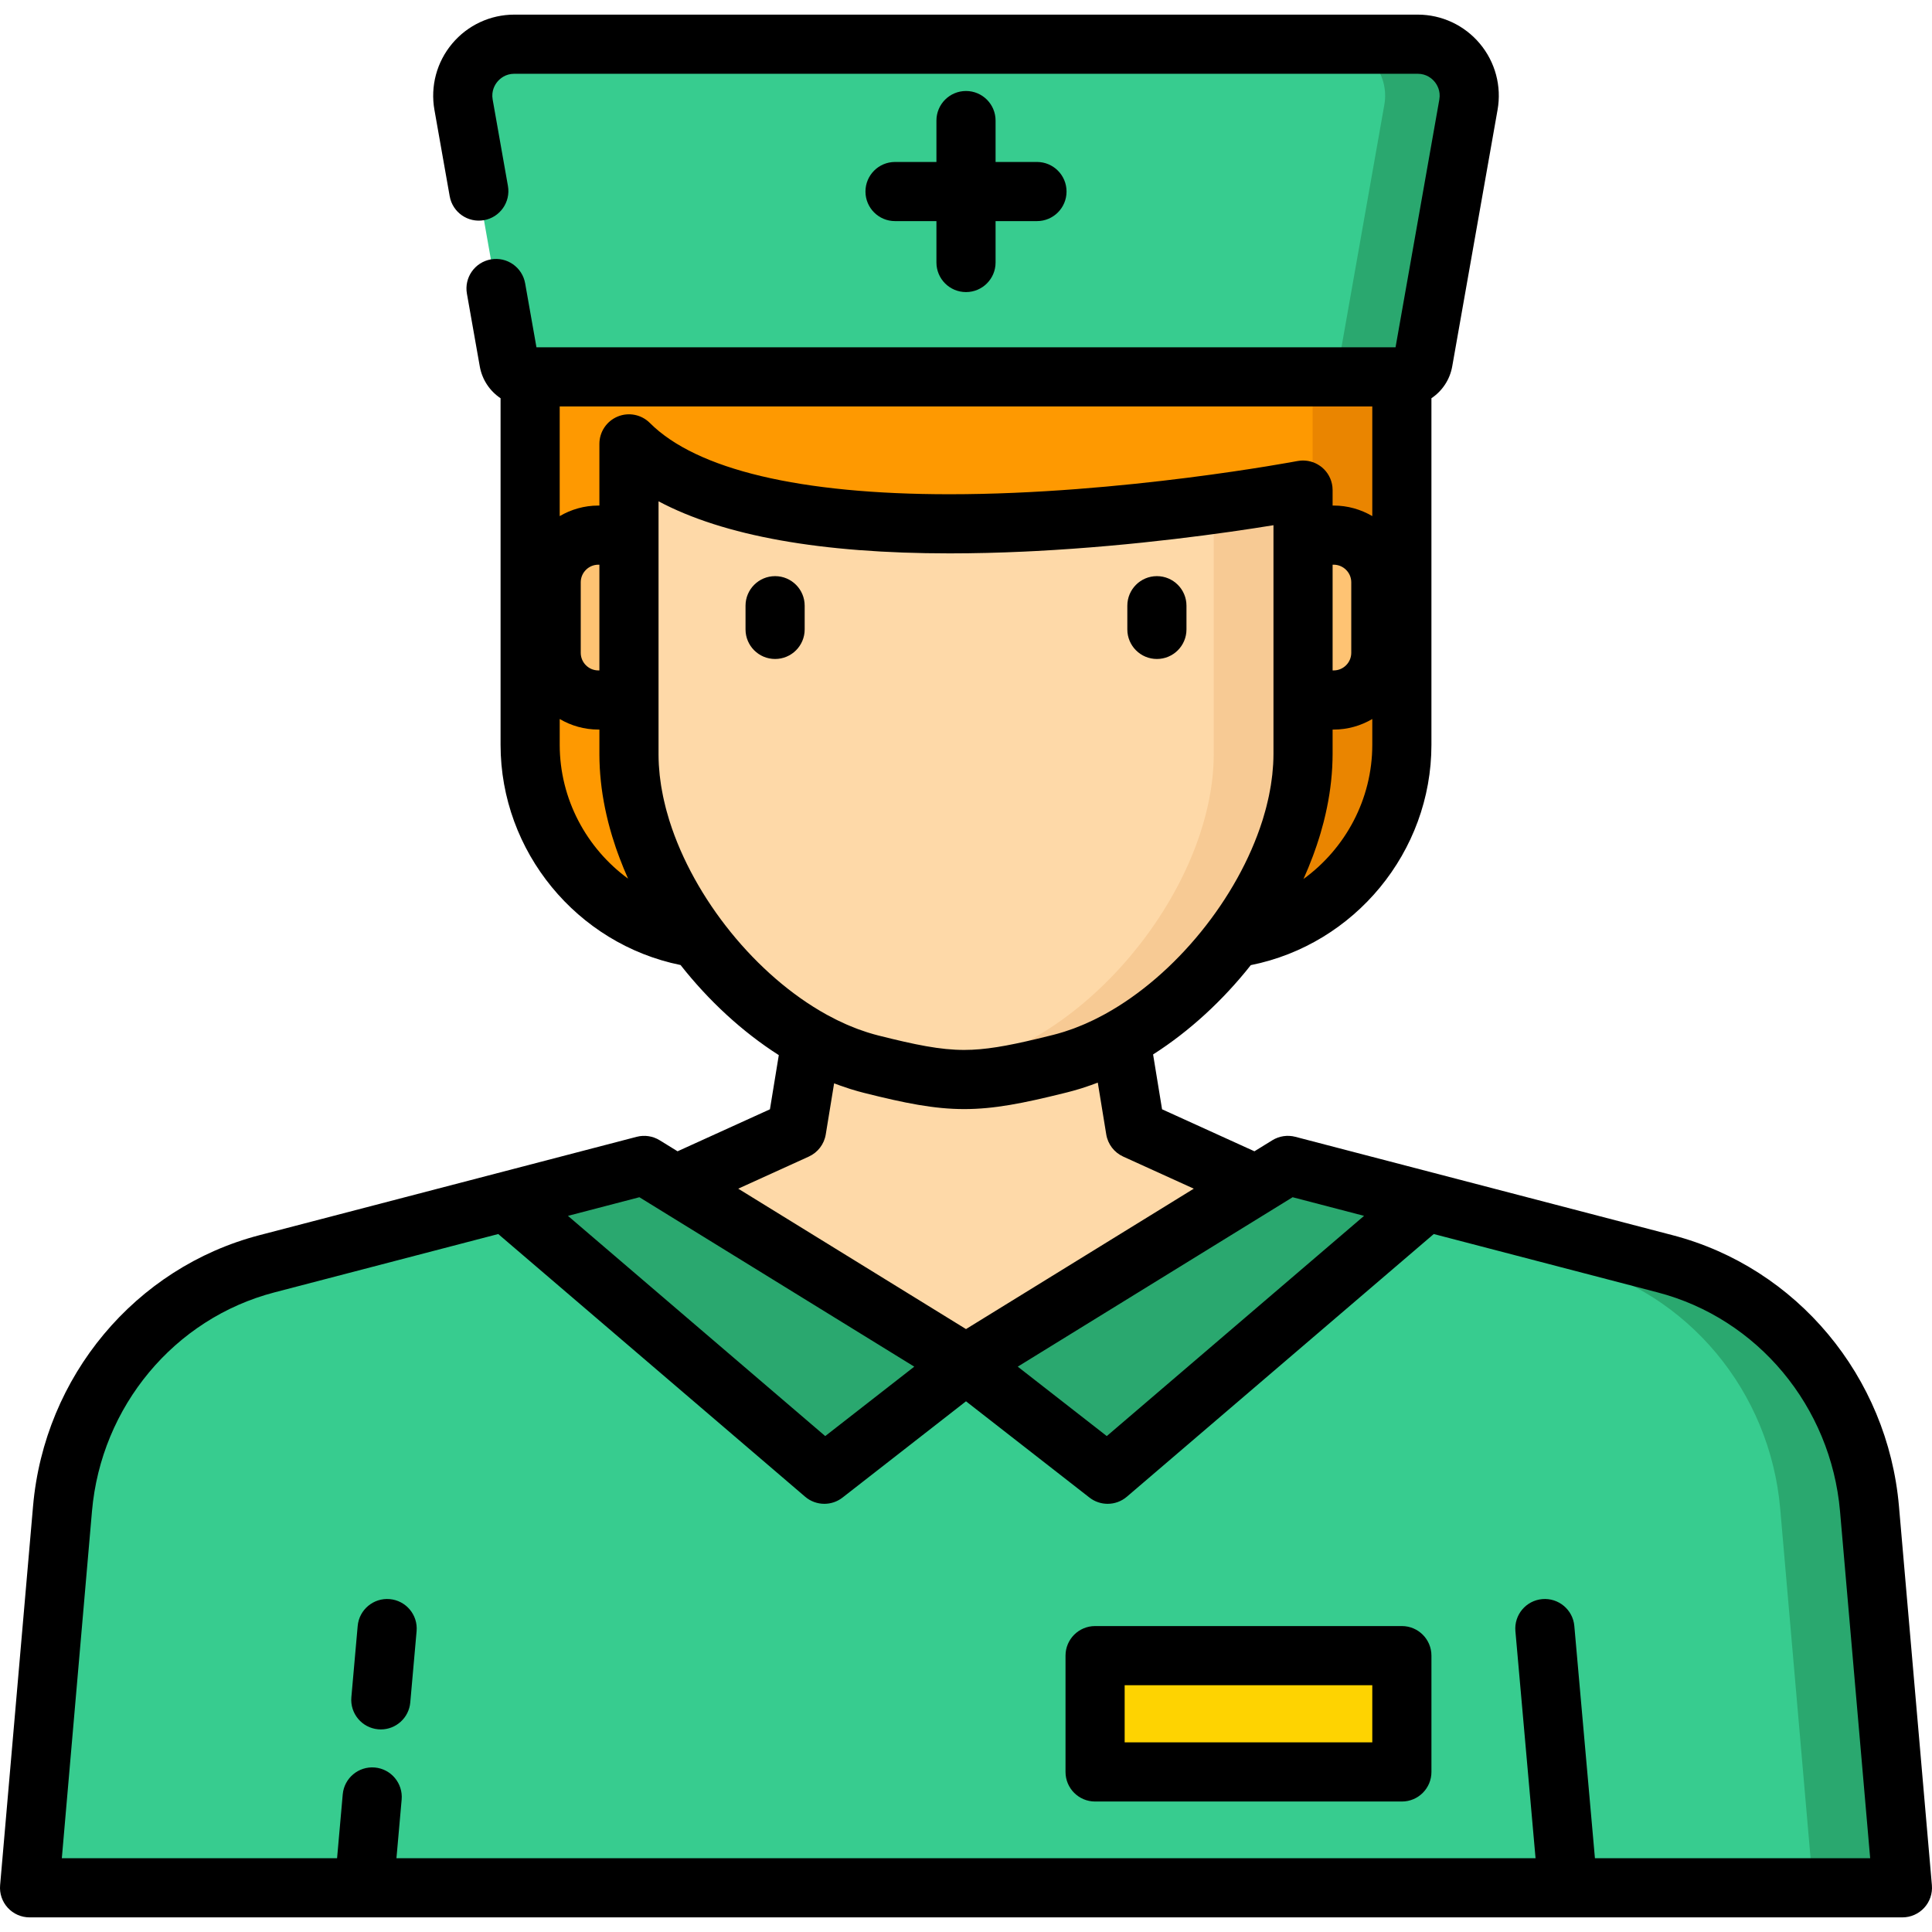<?xml version="1.0" encoding="iso-8859-1"?>
<!-- Uploaded to: SVG Repo, www.svgrepo.com, Generator: SVG Repo Mixer Tools -->
<svg version="1.1" id="Layer_1" xmlns="http://www.w3.org/2000/svg" xmlns:xlink="http://www.w3.org/1999/xlink" 
	 viewBox="0 0 512.001 512.001" xml:space="preserve">
<path style="fill:#37CC8F;" d="M495.437,399.836c-2.705-31.14-24.412-57.155-54.16-64.913l-99.98-26.073l-85.295,52.574
	l-85.295-52.574l-99.98,26.073c-29.749,7.758-51.454,33.774-54.16,64.913L7.838,500.287h247.113h2.1h247.113L495.437,399.836z"/>
<path style="fill:#2AA86F;" d="M495.437,399.836c-2.705-31.14-24.412-57.155-54.159-64.913l-99.98-26.073l-7.035,4.336
	l83.353,21.737c29.748,7.758,51.454,33.774,54.16,64.913l8.728,100.452h23.662L495.437,399.836z"/>
<path style="fill:#FE9901;" d="M319.77,249.112H192.233c-28.575,0-51.739-23.165-51.739-51.739V99.869H371.51v97.504
	C371.51,225.948,348.345,249.112,319.77,249.112z"/>
<path style="fill:#EA8500;" d="M347.848,99.869v97.504c0,28.575-23.165,51.74-51.739,51.74h23.662
	c28.575,0,51.739-23.165,51.739-51.74V99.869H347.848z"/>
<path style="fill:#FED9A8;" d="M166.683,117.632v82.347c0,33.995,31.182,73.734,64.148,82.034l0,0
	c21.42,5.393,27.687,5.429,49.125,0.107l0.979-0.243c33.081-8.214,64.383-48.007,64.383-82.092v-69.912
	C345.32,129.872,205.653,156.602,166.683,117.632z"/>
<path style="fill:#F7CA94;" d="M321.658,133.607v66.176c0,34.085-31.303,73.879-64.383,82.092l-0.979,0.243
	c-4.852,1.205-8.923,2.133-12.573,2.788c12.272,2.22,19.796,1.294,36.235-2.788l0.979-0.243
	c33.081-8.214,64.383-48.007,64.383-82.092v-69.912C345.32,129.872,336.058,131.643,321.658,133.607z"/>
<g>
	<path style="fill:#FEC373;" d="M353.427,185.506h-8.107v-43.692h8.107c6.909,0,12.508,5.601,12.508,12.508v18.675
		C365.935,179.906,360.335,185.506,353.427,185.506z"/>
	<path style="fill:#FEC373;" d="M158.576,185.506h8.107v-43.692h-8.107c-6.909,0-12.508,5.601-12.508,12.508v18.675
		C146.067,179.906,151.668,185.506,158.576,185.506z"/>
</g>
<path style="fill:#37CC8F;" d="M372.197,99.877H139.806c-2.436,0-4.519-1.748-4.943-4.146l-12.014-67.975
	c-1.48-8.369,4.958-16.044,13.457-16.044h239.393c8.499,0,14.937,7.675,13.457,16.044l-12.014,67.975
	C376.717,98.129,374.633,99.877,372.197,99.877z"/>
<path style="fill:#2AA86F;" d="M375.698,11.712h-22.29c8.499,0,14.937,7.675,13.457,16.044L354.85,95.731
	c-0.424,2.398-2.508,4.146-4.943,4.146h22.29c2.436,0,4.519-1.748,4.943-4.146l12.014-67.975
	C390.634,19.387,384.197,11.712,375.698,11.712z"/>
<path style="fill:#FED9A8;" d="M296.984,275.409c-5.215,2.895-10.606,5.116-16.048,6.467l-0.979,0.243
	c-21.438,5.323-27.705,5.286-49.125-0.107l0,0c-5.373-1.352-10.693-3.553-15.845-6.413l-3.888,23.775l-32.096,14.591l76.998,47.461
	L333,313.965l-32.096-14.591L296.984,275.409z"/>
<rect x="290.207" y="438.756" style="fill:#FED301;" width="81.302" height="30.826"/>
<g>
	<polygon style="fill:#2AA86F;" points="256.001,361.424 218.462,390.694 134.022,318.417 170.707,308.85 	"/>
	<polygon style="fill:#2AA86F;" points="256.001,361.424 293.541,390.694 377.981,318.417 341.296,308.85 	"/>
</g>
<path d="M511.972,499.609l-8.728-100.452c-2.987-34.378-27.096-63.239-59.99-71.818l-99.982-26.073
	c-2.068-0.539-4.269-0.21-6.09,0.912l-4.743,2.924l-24.481-11.128l-2.377-14.535c9.64-6.145,18.499-14.321,25.893-23.667
	c27.518-5.502,47.869-30.014,47.869-58.399v-91.836c2.826-1.892,4.882-4.881,5.512-8.443l12.014-67.975
	c1.11-6.277-0.605-12.678-4.701-17.56c-4.096-4.884-10.101-7.684-16.475-7.684H136.305c-6.374,0-12.379,2.8-16.475,7.684
	c-4.096,4.883-5.811,11.284-4.701,17.561l4.045,22.88c0.754,4.263,4.822,7.105,9.081,6.353c4.262-0.753,7.106-4.819,6.353-9.081
	l-4.045-22.879c-0.413-2.33,0.622-3.984,1.275-4.762c0.653-0.777,2.101-2.083,4.466-2.083h239.392c2.366,0,3.813,1.305,4.466,2.083
	c0.653,0.778,1.686,2.431,1.275,4.762l-11.601,65.639H142.166l-2.995-16.938c-0.754-4.263-4.819-7.107-9.081-6.353
	c-4.262,0.753-7.106,4.819-6.353,9.081l3.407,19.271c0.629,3.563,2.684,6.552,5.511,8.445v91.836
	c0,28.296,20.279,52.797,47.699,58.367c7.422,9.433,16.335,17.686,26.035,23.878l-2.348,14.356l-24.481,11.128l-4.743-2.924
	c-1.821-1.122-4.022-1.452-6.09-0.912L68.747,327.34c-32.895,8.578-57.002,37.44-59.989,71.818L0.03,499.61
	c-0.191,2.188,0.546,4.355,2.03,5.975c1.485,1.619,3.581,2.541,5.776,2.541h88.66c0.004,0,0.007,0,0.011,0c0.003,0,0.007,0,0.01,0
	H415.48c0.003,0,0.007,0,0.01,0c0.004,0,0.007,0,0.011,0h88.66c2.196,0,4.291-0.922,5.776-2.541
	C511.425,503.965,512.161,501.797,511.972,499.609z M361.492,322.215l-68.183,58.361l-23.595-18.398l72.845-44.901L361.492,322.215z
	 M158.846,177.67h-0.271c-2.577,0-4.673-2.096-4.673-4.672v-18.675c0-2.576,2.096-4.672,4.673-4.672h0.271V177.67z M163.684,110.392
	c-2.929,1.213-4.838,4.071-4.838,7.24v16.346h-0.271c-3.739,0-7.233,1.031-10.247,2.798v-29.062h215.344v29.061
	c-3.013-1.767-6.508-2.797-10.246-2.797h-0.272v-4.106c0-0.292-0.017-0.582-0.048-0.869c-0.225-2.009-1.219-3.868-2.794-5.17
	c-0.317-0.262-0.657-0.487-1.006-0.694c-0.075-0.045-0.149-0.089-0.227-0.132c-0.349-0.191-0.707-0.359-1.078-0.495
	c-0.05-0.018-0.1-0.03-0.15-0.047c-0.343-0.117-0.693-0.208-1.048-0.277c-0.074-0.015-0.147-0.032-0.223-0.044
	c-0.387-0.063-0.778-0.097-1.172-0.101c-0.03,0-0.06-0.007-0.09-0.007c-0.136,0-0.272,0.013-0.408,0.019
	c-0.086,0.004-0.17,0.005-0.256,0.013c-0.27,0.023-0.539,0.056-0.807,0.108c-0.46,0.088-46.577,8.803-92.189,8.803
	c-39.61,0-67.078-6.531-79.433-18.886C169.983,109.85,166.613,109.178,163.684,110.392z M353.156,149.651h0.272
	c2.576,0,4.672,2.096,4.672,4.672v18.675c0,2.576-2.096,4.672-4.672,4.672h-0.272V149.651z M345.435,232.948
	c0.883-1.958,1.695-3.932,2.438-5.919c0.103-0.275,0.205-0.55,0.305-0.824c0.259-0.712,0.512-1.424,0.752-2.138
	c0.242-0.718,0.474-1.435,0.696-2.151c0.108-0.349,0.215-0.698,0.319-1.048c0.286-0.969,0.555-1.936,0.805-2.904
	c0.053-0.206,0.102-0.412,0.154-0.618c0.55-2.205,1.001-4.401,1.35-6.585c0.02-0.126,0.043-0.253,0.062-0.379
	c0.166-1.072,0.305-2.141,0.422-3.206c0.019-0.171,0.037-0.342,0.054-0.512c0.109-1.06,0.195-2.116,0.255-3.167
	c0.008-0.144,0.013-0.288,0.02-0.434c0.054-1.098,0.09-2.192,0.09-3.278v-6.442h0.272c3.739,0,7.233-1.031,10.246-2.797v6.828
	C363.673,211.813,356.529,224.896,345.435,232.948z M148.33,197.373v-6.828c3.013,1.767,6.509,2.798,10.247,2.798h0.271v6.637
	c0,1.087,0.034,2.182,0.09,3.281c0.006,0.136,0.011,0.271,0.019,0.406c0.06,1.056,0.147,2.118,0.256,3.184
	c0.016,0.156,0.032,0.312,0.049,0.468c0.117,1.075,0.258,2.154,0.426,3.236c0.017,0.109,0.036,0.216,0.053,0.325
	c0.356,2.24,0.819,4.494,1.387,6.755c0.029,0.118,0.057,0.236,0.087,0.354c0.263,1.032,0.551,2.066,0.858,3.099
	c0.075,0.255,0.153,0.509,0.23,0.764c0.287,0.936,0.586,1.873,0.908,2.811c0.14,0.412,0.292,0.821,0.438,1.231
	c0.179,0.498,0.363,0.997,0.552,1.494c0.691,1.833,1.437,3.655,2.246,5.464C155.423,224.79,148.33,211.744,148.33,197.373z
	 M177.43,217.578c-0.038-0.119-0.074-0.238-0.111-0.357c-0.238-0.768-0.457-1.536-0.666-2.304c-0.076-0.281-0.153-0.562-0.225-0.842
	c-0.16-0.615-0.305-1.231-0.445-1.845c-0.087-0.38-0.173-0.761-0.252-1.139c-0.111-0.532-0.208-1.062-0.304-1.591
	c-0.077-0.426-0.157-0.854-0.225-1.278c-0.08-0.509-0.146-1.015-0.212-1.521c-0.055-0.424-0.117-0.849-0.163-1.271
	c-0.061-0.56-0.101-1.117-0.144-1.675c-0.027-0.355-0.064-0.714-0.084-1.066c-0.05-0.908-0.079-1.812-0.079-2.709v-14.474v-43.692
	v-8.965c17.23,9.168,43.07,13.801,77.138,13.801c3.297,0,6.588-0.043,9.861-0.122c3.273-0.079,6.523-0.195,9.74-0.343
	c1.072-0.049,2.141-0.101,3.205-0.157c26.6-1.393,50.447-4.798,63.02-6.843v2.629v43.692v14.278c0,0.905-0.029,1.816-0.08,2.731
	c-0.021,0.368-0.06,0.741-0.089,1.111c-0.043,0.549-0.082,1.097-0.142,1.649c-0.048,0.443-0.114,0.89-0.173,1.336
	c-0.065,0.489-0.127,0.978-0.206,1.469c-0.072,0.45-0.159,0.904-0.241,1.356c-0.093,0.506-0.185,1.011-0.29,1.519
	c-0.086,0.409-0.182,0.818-0.276,1.228c-0.134,0.58-0.27,1.161-0.42,1.742c-0.083,0.319-0.171,0.638-0.258,0.958
	c-0.195,0.709-0.397,1.419-0.616,2.128c-0.055,0.181-0.113,0.36-0.17,0.541c-6.513,20.506-23.005,40.892-41.642,51.164
	c-0.173,0.095-0.346,0.186-0.519,0.279c-0.609,0.329-1.22,0.644-1.834,0.951c-0.254,0.126-0.508,0.257-0.762,0.38
	c-0.713,0.345-1.427,0.673-2.144,0.986c-0.283,0.124-0.566,0.24-0.848,0.359c-0.574,0.24-1.148,0.471-1.724,0.692
	c-0.22,0.085-0.441,0.173-0.661,0.255c-0.763,0.28-1.528,0.539-2.294,0.782c-0.208,0.066-0.415,0.129-0.623,0.191
	c-0.809,0.245-1.617,0.478-2.427,0.678l-0.976,0.242c-1.19,0.296-2.337,0.576-3.446,0.839c-7.757,1.846-13.605,2.894-19.096,2.894
	c-6.347,0-12.904-1.348-22.783-3.834c-0.807-0.203-1.613-0.438-2.419-0.684c-0.203-0.062-0.404-0.123-0.607-0.189
	c-0.762-0.243-1.523-0.505-2.283-0.786c-0.216-0.08-0.434-0.168-0.651-0.252c-0.592-0.228-1.185-0.468-1.775-0.718
	c-0.251-0.106-0.501-0.209-0.751-0.319c-0.738-0.324-1.473-0.666-2.206-1.023c-0.214-0.104-0.428-0.214-0.643-0.322
	c-0.72-0.362-1.439-0.732-2.152-1.124c-0.062-0.033-0.124-0.066-0.186-0.1C200.421,258.597,183.905,238.118,177.43,217.578z
	 M214.342,306.508c2.383-1.084,4.069-3.286,4.491-5.869l2.215-13.543c0.12,0.046,0.239,0.087,0.358,0.133
	c0.408,0.155,0.815,0.306,1.224,0.452c0.87,0.313,1.741,0.609,2.61,0.883c0.218,0.069,0.437,0.133,0.656,0.199
	c1.009,0.307,2.018,0.596,3.023,0.848c10.841,2.729,18.669,4.309,26.609,4.309c7.878,0,15.616-1.538,26.322-4.196l0.975-0.242
	c1.002-0.249,2.007-0.534,3.014-0.836c0.24-0.072,0.48-0.142,0.719-0.216c0.869-0.272,1.74-0.563,2.611-0.875
	c0.441-0.157,0.88-0.322,1.32-0.488c0.145-0.055,0.29-0.106,0.437-0.161l2.245,13.734c0.422,2.584,2.108,4.786,4.491,5.869
	l18.704,8.503l-60.364,37.207l-60.364-37.207L214.342,306.508z M242.29,362.179l-23.595,18.398l-68.183-58.361l18.933-4.937
	L242.29,362.179z M422.674,492.45l-5.462-61.557c-0.382-4.311-4.203-7.493-8.499-7.114c-4.311,0.382-7.496,4.188-7.114,8.499
	l5.339,60.171H105.063l1.379-15.543c0.382-4.31-2.802-8.116-7.114-8.498c-4.297-0.381-8.117,2.802-8.499,7.114l-1.501,16.928H16.385
	l7.989-91.937c2.415-27.788,21.836-51.099,48.33-58.009l59.334-15.473l81.329,69.614c1.463,1.253,3.279,1.883,5.097,1.883
	c1.698,0,3.399-0.55,4.817-1.656l32.72-25.513l32.72,25.513c1.418,1.107,3.119,1.656,4.817,1.656c1.818,0,3.634-0.631,5.097-1.883
	l81.329-69.614l59.334,15.473c26.493,6.909,45.915,30.221,48.331,58.009l7.988,91.937H422.674z"/>
<path d="M103.29,423.781c-4.299-0.382-8.117,2.802-8.499,7.114l-1.676,18.892c-0.382,4.311,2.802,8.117,7.114,8.499
	c0.236,0.021,0.469,0.031,0.702,0.031c4.014,0,7.435-3.069,7.797-7.144l1.676-18.892
	C110.785,427.969,107.601,424.163,103.29,423.781z"/>
<path d="M205.411,152.683c-4.329,0-7.837,3.509-7.837,7.837v6.28c0,4.328,3.508,7.837,7.837,7.837s7.837-3.509,7.837-7.837v-6.28
	C213.248,156.192,209.74,152.683,205.411,152.683z"/>
<path d="M306.591,174.636c4.329,0,7.837-3.509,7.837-7.837v-6.28c0-4.328-3.508-7.837-7.837-7.837s-7.837,3.509-7.837,7.837v6.28
	C298.755,171.128,302.263,174.636,306.591,174.636z"/>
<path d="M256.001,24.115c-4.329,0-7.837,3.509-7.837,7.837v10.971h-10.971c-4.329,0-7.837,3.509-7.837,7.837
	s3.508,7.837,7.837,7.837h10.971v10.971c0,4.328,3.508,7.837,7.837,7.837c4.329,0,7.837-3.509,7.837-7.837V58.596h10.971
	c4.329,0,7.837-3.509,7.837-7.837s-3.508-7.837-7.837-7.837h-10.971V31.952C263.838,27.624,260.329,24.115,256.001,24.115z"/>
<path d="M371.51,430.923h-81.299c-4.329,0-7.837,3.509-7.837,7.837v30.826c0,4.328,3.508,7.837,7.837,7.837h81.299
	c4.329,0,7.837-3.509,7.837-7.837v-30.826C379.347,434.431,375.838,430.923,371.51,430.923z M363.673,461.749h-65.626v-15.153
	h65.626V461.749z"/>
</svg>